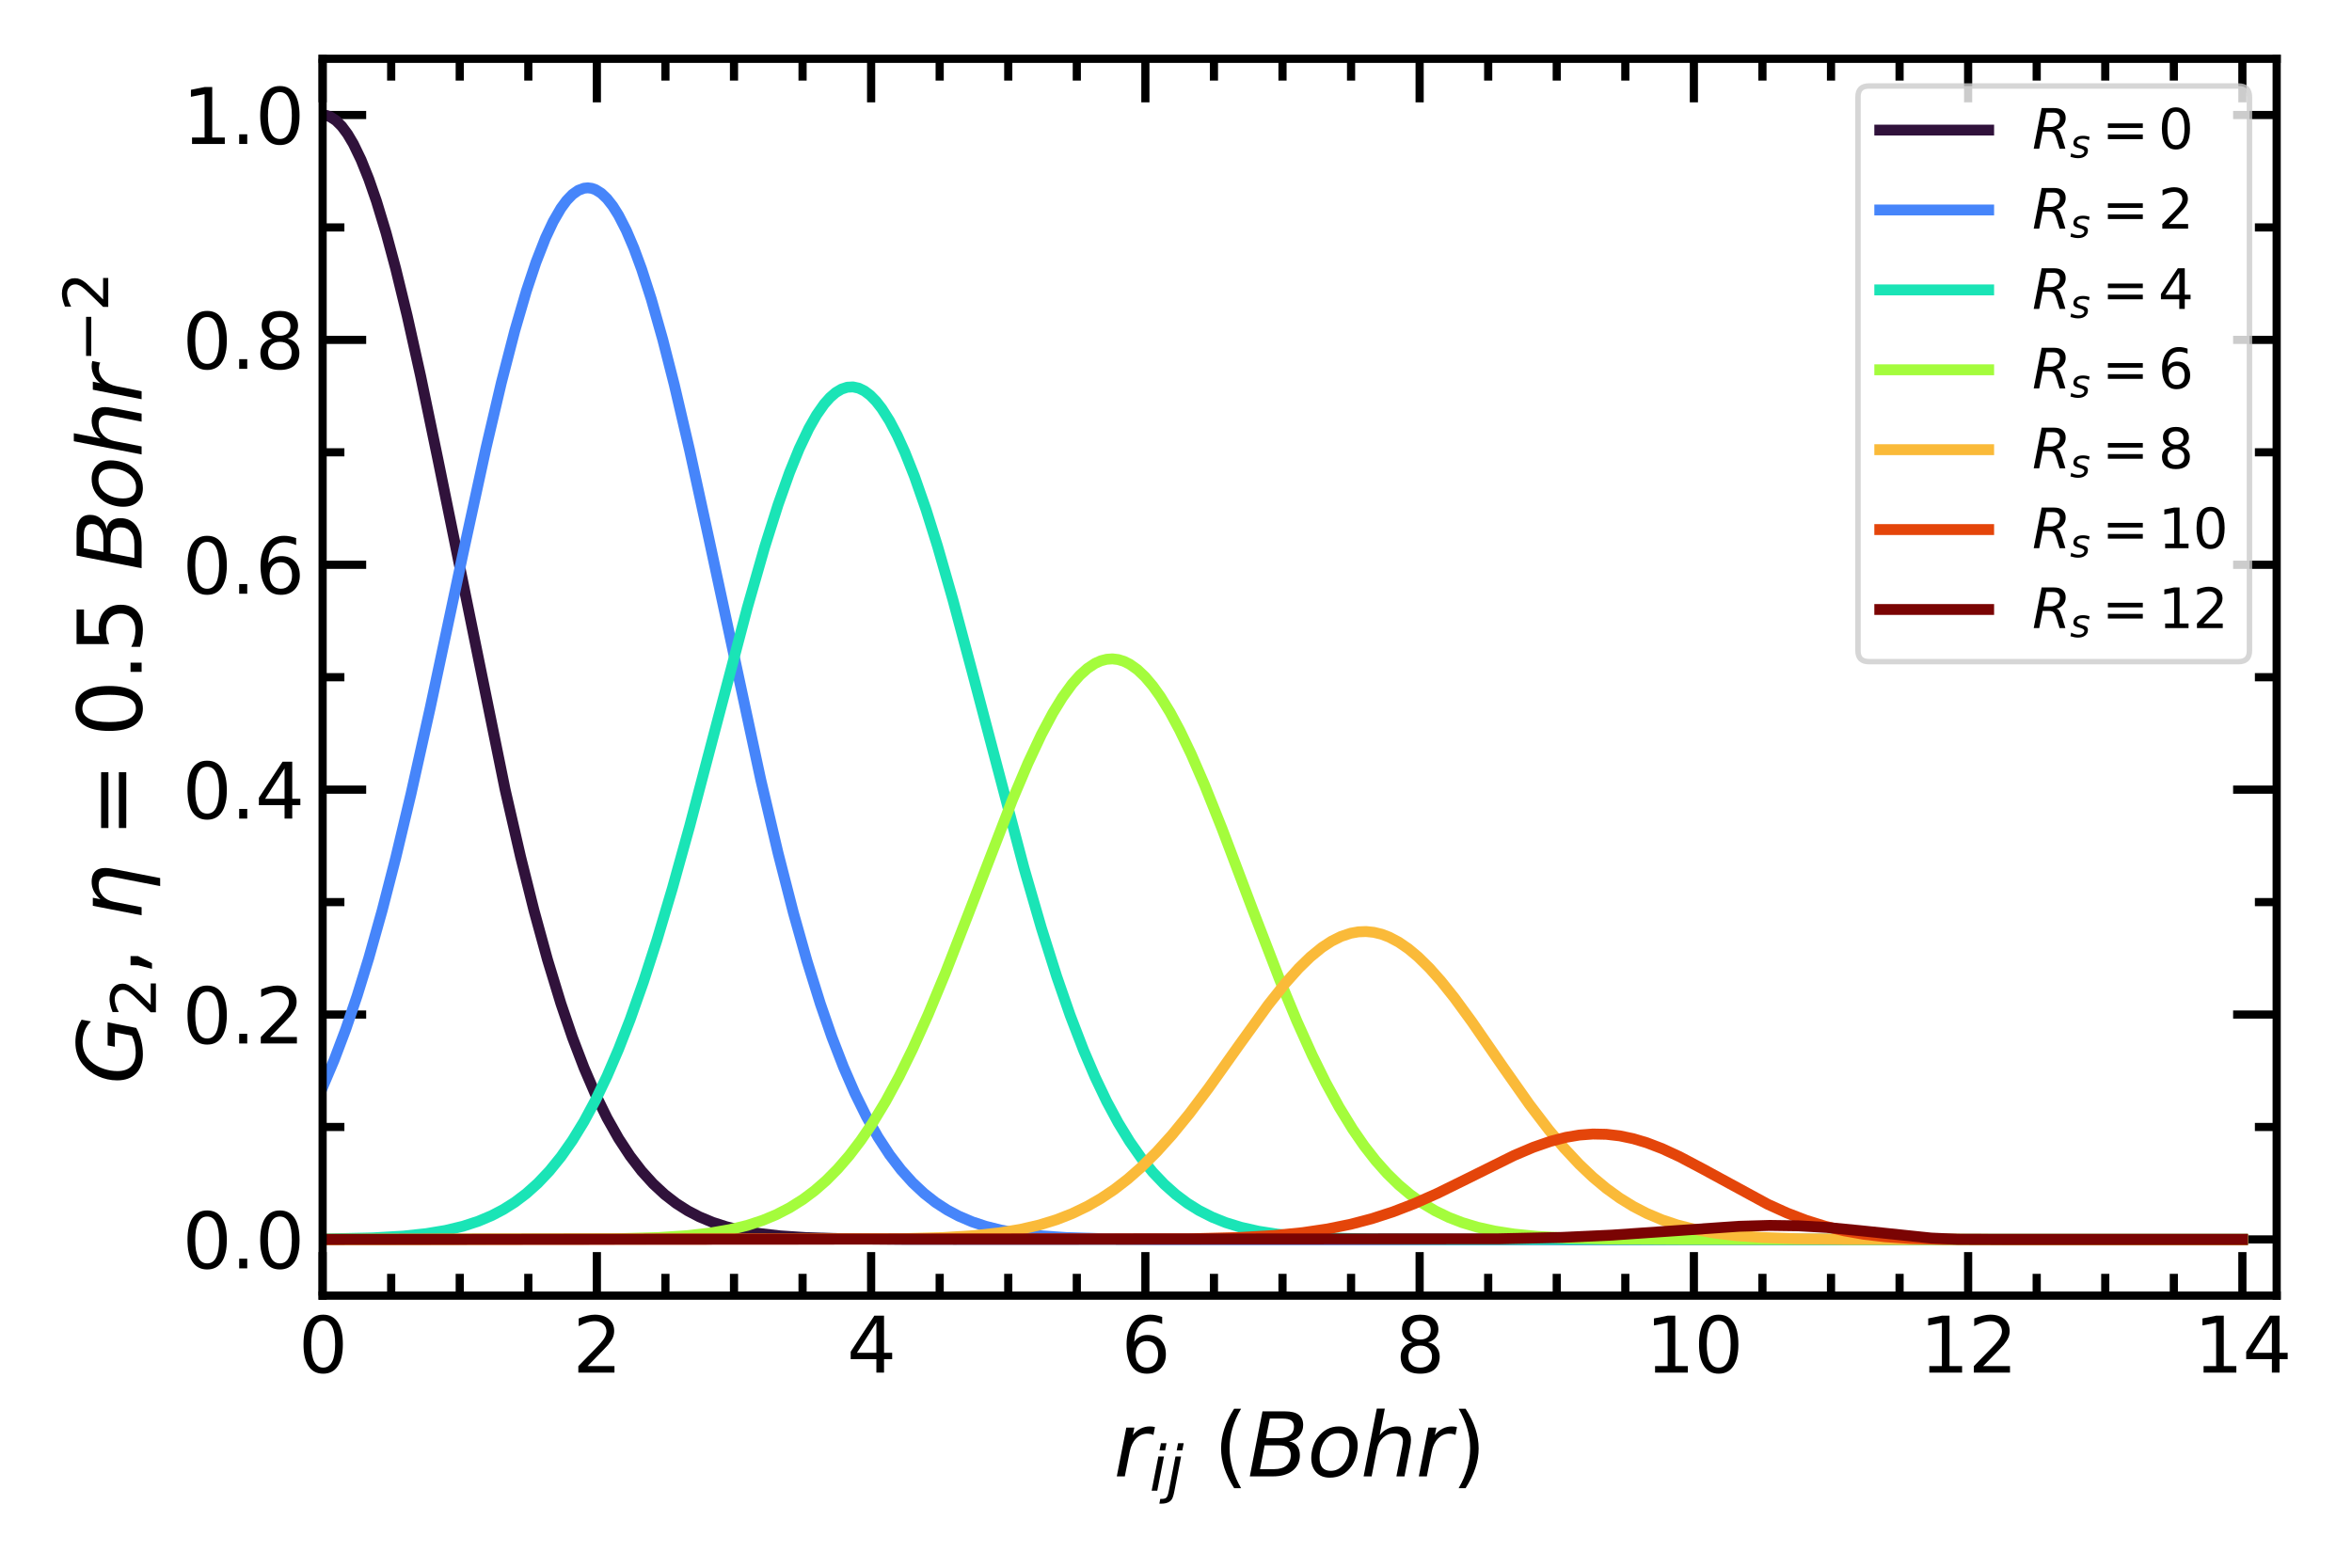 <?xml version="1.0" encoding="utf-8" standalone="no"?>
<!DOCTYPE svg PUBLIC "-//W3C//DTD SVG 1.1//EN"
  "http://www.w3.org/Graphics/SVG/1.1/DTD/svg11.dtd">
<svg xmlns:xlink="http://www.w3.org/1999/xlink" width="432pt" height="288pt" viewBox="0 0 432 288" xmlns="http://www.w3.org/2000/svg" version="1.1">
 <defs>
  <style type="text/css">*{stroke-linejoin: round; stroke-linecap: butt}</style>
 </defs>
 <g id="figure_1">
  <g id="patch_1">
   <path d="M 0 288 
L 432 288 
L 432 0 
L 0 0 
z
" style="fill: #ffffff"/>
  </g>
  <g id="axes_1">
   <g id="patch_2">
    <path d="M 59.256 238.02 
L 418.164 238.02 
L 418.164 10.8 
L 59.256 10.8 
z
" style="fill: #ffffff"/>
   </g>
   <g id="matplotlib.axis_1">
    <g id="xtick_1">
     <g id="line2d_1">
      <defs>
       <path id="m7d754c3c52" d="M 0 0 
L 0 -8 
" style="stroke: #000000; stroke-width: 1.5"/>
      </defs>
      <g>
       <use xlink:href="#m7d754c3c52" x="59.256" y="238.02" style="stroke: #000000; stroke-width: 1.5"/>
      </g>
     </g>
     <g id="line2d_2">
      <defs>
       <path id="m93ac1f59bc" d="M 0 0 
L 0 8 
" style="stroke: #000000; stroke-width: 1.5"/>
      </defs>
      <g>
       <use xlink:href="#m93ac1f59bc" x="59.256" y="10.8" style="stroke: #000000; stroke-width: 1.5"/>
      </g>
     </g>
     <g id="text_1">
      <!-- 0 -->
      <g transform="translate(54.802 252.158) scale(0.14 -0.14)">
       <defs>
        <path id="DejaVuSans-30" d="M 2034 4250 
Q 1547 4250 1301 3770 
Q 1056 3291 1056 2328 
Q 1056 1369 1301 889 
Q 1547 409 2034 409 
Q 2525 409 2770 889 
Q 3016 1369 3016 2328 
Q 3016 3291 2770 3770 
Q 2525 4250 2034 4250 
z
M 2034 4750 
Q 2819 4750 3233 4129 
Q 3647 3509 3647 2328 
Q 3647 1150 3233 529 
Q 2819 -91 2034 -91 
Q 1250 -91 836 529 
Q 422 1150 422 2328 
Q 422 3509 836 4129 
Q 1250 4750 2034 4750 
z
" transform="scale(0.016)"/>
       </defs>
       <use xlink:href="#DejaVuSans-30"/>
      </g>
     </g>
    </g>
    <g id="xtick_2">
     <g id="line2d_3">
      <g>
       <use xlink:href="#m7d754c3c52" x="109.629" y="238.02" style="stroke: #000000; stroke-width: 1.5"/>
      </g>
     </g>
     <g id="line2d_4">
      <g>
       <use xlink:href="#m93ac1f59bc" x="109.629" y="10.8" style="stroke: #000000; stroke-width: 1.5"/>
      </g>
     </g>
     <g id="text_2">
      <!-- 2 -->
      <g transform="translate(105.175 252.158) scale(0.14 -0.14)">
       <defs>
        <path id="DejaVuSans-32" d="M 1228 531 
L 3431 531 
L 3431 0 
L 469 0 
L 469 531 
Q 828 903 1448 1529 
Q 2069 2156 2228 2338 
Q 2531 2678 2651 2914 
Q 2772 3150 2772 3378 
Q 2772 3750 2511 3984 
Q 2250 4219 1831 4219 
Q 1534 4219 1204 4116 
Q 875 4013 500 3803 
L 500 4441 
Q 881 4594 1212 4672 
Q 1544 4750 1819 4750 
Q 2544 4750 2975 4387 
Q 3406 4025 3406 3419 
Q 3406 3131 3298 2873 
Q 3191 2616 2906 2266 
Q 2828 2175 2409 1742 
Q 1991 1309 1228 531 
z
" transform="scale(0.016)"/>
       </defs>
       <use xlink:href="#DejaVuSans-32"/>
      </g>
     </g>
    </g>
    <g id="xtick_3">
     <g id="line2d_5">
      <g>
       <use xlink:href="#m7d754c3c52" x="160.002" y="238.02" style="stroke: #000000; stroke-width: 1.5"/>
      </g>
     </g>
     <g id="line2d_6">
      <g>
       <use xlink:href="#m93ac1f59bc" x="160.002" y="10.8" style="stroke: #000000; stroke-width: 1.5"/>
      </g>
     </g>
     <g id="text_3">
      <!-- 4 -->
      <g transform="translate(155.548 252.158) scale(0.14 -0.14)">
       <defs>
        <path id="DejaVuSans-34" d="M 2419 4116 
L 825 1625 
L 2419 1625 
L 2419 4116 
z
M 2253 4666 
L 3047 4666 
L 3047 1625 
L 3713 1625 
L 3713 1100 
L 3047 1100 
L 3047 0 
L 2419 0 
L 2419 1100 
L 313 1100 
L 313 1709 
L 2253 4666 
z
" transform="scale(0.016)"/>
       </defs>
       <use xlink:href="#DejaVuSans-34"/>
      </g>
     </g>
    </g>
    <g id="xtick_4">
     <g id="line2d_7">
      <g>
       <use xlink:href="#m7d754c3c52" x="210.375" y="238.02" style="stroke: #000000; stroke-width: 1.5"/>
      </g>
     </g>
     <g id="line2d_8">
      <g>
       <use xlink:href="#m93ac1f59bc" x="210.375" y="10.8" style="stroke: #000000; stroke-width: 1.5"/>
      </g>
     </g>
     <g id="text_4">
      <!-- 6 -->
      <g transform="translate(205.921 252.158) scale(0.14 -0.14)">
       <defs>
        <path id="DejaVuSans-36" d="M 2113 2584 
Q 1688 2584 1439 2293 
Q 1191 2003 1191 1497 
Q 1191 994 1439 701 
Q 1688 409 2113 409 
Q 2538 409 2786 701 
Q 3034 994 3034 1497 
Q 3034 2003 2786 2293 
Q 2538 2584 2113 2584 
z
M 3366 4563 
L 3366 3988 
Q 3128 4100 2886 4159 
Q 2644 4219 2406 4219 
Q 1781 4219 1451 3797 
Q 1122 3375 1075 2522 
Q 1259 2794 1537 2939 
Q 1816 3084 2150 3084 
Q 2853 3084 3261 2657 
Q 3669 2231 3669 1497 
Q 3669 778 3244 343 
Q 2819 -91 2113 -91 
Q 1303 -91 875 529 
Q 447 1150 447 2328 
Q 447 3434 972 4092 
Q 1497 4750 2381 4750 
Q 2619 4750 2861 4703 
Q 3103 4656 3366 4563 
z
" transform="scale(0.016)"/>
       </defs>
       <use xlink:href="#DejaVuSans-36"/>
      </g>
     </g>
    </g>
    <g id="xtick_5">
     <g id="line2d_9">
      <g>
       <use xlink:href="#m7d754c3c52" x="260.748" y="238.02" style="stroke: #000000; stroke-width: 1.5"/>
      </g>
     </g>
     <g id="line2d_10">
      <g>
       <use xlink:href="#m93ac1f59bc" x="260.748" y="10.8" style="stroke: #000000; stroke-width: 1.5"/>
      </g>
     </g>
     <g id="text_5">
      <!-- 8 -->
      <g transform="translate(256.294 252.158) scale(0.14 -0.14)">
       <defs>
        <path id="DejaVuSans-38" d="M 2034 2216 
Q 1584 2216 1326 1975 
Q 1069 1734 1069 1313 
Q 1069 891 1326 650 
Q 1584 409 2034 409 
Q 2484 409 2743 651 
Q 3003 894 3003 1313 
Q 3003 1734 2745 1975 
Q 2488 2216 2034 2216 
z
M 1403 2484 
Q 997 2584 770 2862 
Q 544 3141 544 3541 
Q 544 4100 942 4425 
Q 1341 4750 2034 4750 
Q 2731 4750 3128 4425 
Q 3525 4100 3525 3541 
Q 3525 3141 3298 2862 
Q 3072 2584 2669 2484 
Q 3125 2378 3379 2068 
Q 3634 1759 3634 1313 
Q 3634 634 3220 271 
Q 2806 -91 2034 -91 
Q 1263 -91 848 271 
Q 434 634 434 1313 
Q 434 1759 690 2068 
Q 947 2378 1403 2484 
z
M 1172 3481 
Q 1172 3119 1398 2916 
Q 1625 2713 2034 2713 
Q 2441 2713 2670 2916 
Q 2900 3119 2900 3481 
Q 2900 3844 2670 4047 
Q 2441 4250 2034 4250 
Q 1625 4250 1398 4047 
Q 1172 3844 1172 3481 
z
" transform="scale(0.016)"/>
       </defs>
       <use xlink:href="#DejaVuSans-38"/>
      </g>
     </g>
    </g>
    <g id="xtick_6">
     <g id="line2d_11">
      <g>
       <use xlink:href="#m7d754c3c52" x="311.121" y="238.02" style="stroke: #000000; stroke-width: 1.5"/>
      </g>
     </g>
     <g id="line2d_12">
      <g>
       <use xlink:href="#m93ac1f59bc" x="311.121" y="10.8" style="stroke: #000000; stroke-width: 1.5"/>
      </g>
     </g>
     <g id="text_6">
      <!-- 10 -->
      <g transform="translate(302.214 252.158) scale(0.14 -0.14)">
       <defs>
        <path id="DejaVuSans-31" d="M 794 531 
L 1825 531 
L 1825 4091 
L 703 3866 
L 703 4441 
L 1819 4666 
L 2450 4666 
L 2450 531 
L 3481 531 
L 3481 0 
L 794 0 
L 794 531 
z
" transform="scale(0.016)"/>
       </defs>
       <use xlink:href="#DejaVuSans-31"/>
       <use xlink:href="#DejaVuSans-30" x="63.623"/>
      </g>
     </g>
    </g>
    <g id="xtick_7">
     <g id="line2d_13">
      <g>
       <use xlink:href="#m7d754c3c52" x="361.494" y="238.02" style="stroke: #000000; stroke-width: 1.5"/>
      </g>
     </g>
     <g id="line2d_14">
      <g>
       <use xlink:href="#m93ac1f59bc" x="361.494" y="10.8" style="stroke: #000000; stroke-width: 1.5"/>
      </g>
     </g>
     <g id="text_7">
      <!-- 12 -->
      <g transform="translate(352.587 252.158) scale(0.14 -0.14)">
       <use xlink:href="#DejaVuSans-31"/>
       <use xlink:href="#DejaVuSans-32" x="63.623"/>
      </g>
     </g>
    </g>
    <g id="xtick_8">
     <g id="line2d_15">
      <g>
       <use xlink:href="#m7d754c3c52" x="411.867" y="238.02" style="stroke: #000000; stroke-width: 1.5"/>
      </g>
     </g>
     <g id="line2d_16">
      <g>
       <use xlink:href="#m93ac1f59bc" x="411.867" y="10.8" style="stroke: #000000; stroke-width: 1.5"/>
      </g>
     </g>
     <g id="text_8">
      <!-- 14 -->
      <g transform="translate(402.96 252.158) scale(0.14 -0.14)">
       <use xlink:href="#DejaVuSans-31"/>
       <use xlink:href="#DejaVuSans-34" x="63.623"/>
      </g>
     </g>
    </g>
    <g id="xtick_9">
     <g id="line2d_17">
      <defs>
       <path id="mbdc8451d19" d="M 0 0 
L 0 -4 
" style="stroke: #000000; stroke-width: 1.5"/>
      </defs>
      <g>
       <use xlink:href="#mbdc8451d19" x="71.849" y="238.02" style="stroke: #000000; stroke-width: 1.5"/>
      </g>
     </g>
     <g id="line2d_18">
      <defs>
       <path id="m3f882a750b" d="M 0 0 
L 0 4 
" style="stroke: #000000; stroke-width: 1.5"/>
      </defs>
      <g>
       <use xlink:href="#m3f882a750b" x="71.849" y="10.8" style="stroke: #000000; stroke-width: 1.5"/>
      </g>
     </g>
    </g>
    <g id="xtick_10">
     <g id="line2d_19">
      <g>
       <use xlink:href="#mbdc8451d19" x="84.443" y="238.02" style="stroke: #000000; stroke-width: 1.5"/>
      </g>
     </g>
     <g id="line2d_20">
      <g>
       <use xlink:href="#m3f882a750b" x="84.443" y="10.8" style="stroke: #000000; stroke-width: 1.5"/>
      </g>
     </g>
    </g>
    <g id="xtick_11">
     <g id="line2d_21">
      <g>
       <use xlink:href="#mbdc8451d19" x="97.036" y="238.02" style="stroke: #000000; stroke-width: 1.5"/>
      </g>
     </g>
     <g id="line2d_22">
      <g>
       <use xlink:href="#m3f882a750b" x="97.036" y="10.8" style="stroke: #000000; stroke-width: 1.5"/>
      </g>
     </g>
    </g>
    <g id="xtick_12">
     <g id="line2d_23">
      <g>
       <use xlink:href="#mbdc8451d19" x="122.222" y="238.02" style="stroke: #000000; stroke-width: 1.5"/>
      </g>
     </g>
     <g id="line2d_24">
      <g>
       <use xlink:href="#m3f882a750b" x="122.222" y="10.8" style="stroke: #000000; stroke-width: 1.5"/>
      </g>
     </g>
    </g>
    <g id="xtick_13">
     <g id="line2d_25">
      <g>
       <use xlink:href="#mbdc8451d19" x="134.816" y="238.02" style="stroke: #000000; stroke-width: 1.5"/>
      </g>
     </g>
     <g id="line2d_26">
      <g>
       <use xlink:href="#m3f882a750b" x="134.816" y="10.8" style="stroke: #000000; stroke-width: 1.5"/>
      </g>
     </g>
    </g>
    <g id="xtick_14">
     <g id="line2d_27">
      <g>
       <use xlink:href="#mbdc8451d19" x="147.409" y="238.02" style="stroke: #000000; stroke-width: 1.5"/>
      </g>
     </g>
     <g id="line2d_28">
      <g>
       <use xlink:href="#m3f882a750b" x="147.409" y="10.8" style="stroke: #000000; stroke-width: 1.5"/>
      </g>
     </g>
    </g>
    <g id="xtick_15">
     <g id="line2d_29">
      <g>
       <use xlink:href="#mbdc8451d19" x="172.595" y="238.02" style="stroke: #000000; stroke-width: 1.5"/>
      </g>
     </g>
     <g id="line2d_30">
      <g>
       <use xlink:href="#m3f882a750b" x="172.595" y="10.8" style="stroke: #000000; stroke-width: 1.5"/>
      </g>
     </g>
    </g>
    <g id="xtick_16">
     <g id="line2d_31">
      <g>
       <use xlink:href="#mbdc8451d19" x="185.189" y="238.02" style="stroke: #000000; stroke-width: 1.5"/>
      </g>
     </g>
     <g id="line2d_32">
      <g>
       <use xlink:href="#m3f882a750b" x="185.189" y="10.8" style="stroke: #000000; stroke-width: 1.5"/>
      </g>
     </g>
    </g>
    <g id="xtick_17">
     <g id="line2d_33">
      <g>
       <use xlink:href="#mbdc8451d19" x="197.782" y="238.02" style="stroke: #000000; stroke-width: 1.5"/>
      </g>
     </g>
     <g id="line2d_34">
      <g>
       <use xlink:href="#m3f882a750b" x="197.782" y="10.8" style="stroke: #000000; stroke-width: 1.5"/>
      </g>
     </g>
    </g>
    <g id="xtick_18">
     <g id="line2d_35">
      <g>
       <use xlink:href="#mbdc8451d19" x="222.968" y="238.02" style="stroke: #000000; stroke-width: 1.5"/>
      </g>
     </g>
     <g id="line2d_36">
      <g>
       <use xlink:href="#m3f882a750b" x="222.968" y="10.8" style="stroke: #000000; stroke-width: 1.5"/>
      </g>
     </g>
    </g>
    <g id="xtick_19">
     <g id="line2d_37">
      <g>
       <use xlink:href="#mbdc8451d19" x="235.562" y="238.02" style="stroke: #000000; stroke-width: 1.5"/>
      </g>
     </g>
     <g id="line2d_38">
      <g>
       <use xlink:href="#m3f882a750b" x="235.562" y="10.8" style="stroke: #000000; stroke-width: 1.5"/>
      </g>
     </g>
    </g>
    <g id="xtick_20">
     <g id="line2d_39">
      <g>
       <use xlink:href="#mbdc8451d19" x="248.155" y="238.02" style="stroke: #000000; stroke-width: 1.5"/>
      </g>
     </g>
     <g id="line2d_40">
      <g>
       <use xlink:href="#m3f882a750b" x="248.155" y="10.8" style="stroke: #000000; stroke-width: 1.5"/>
      </g>
     </g>
    </g>
    <g id="xtick_21">
     <g id="line2d_41">
      <g>
       <use xlink:href="#mbdc8451d19" x="273.341" y="238.02" style="stroke: #000000; stroke-width: 1.5"/>
      </g>
     </g>
     <g id="line2d_42">
      <g>
       <use xlink:href="#m3f882a750b" x="273.341" y="10.8" style="stroke: #000000; stroke-width: 1.5"/>
      </g>
     </g>
    </g>
    <g id="xtick_22">
     <g id="line2d_43">
      <g>
       <use xlink:href="#mbdc8451d19" x="285.935" y="238.02" style="stroke: #000000; stroke-width: 1.5"/>
      </g>
     </g>
     <g id="line2d_44">
      <g>
       <use xlink:href="#m3f882a750b" x="285.935" y="10.8" style="stroke: #000000; stroke-width: 1.5"/>
      </g>
     </g>
    </g>
    <g id="xtick_23">
     <g id="line2d_45">
      <g>
       <use xlink:href="#mbdc8451d19" x="298.528" y="238.02" style="stroke: #000000; stroke-width: 1.5"/>
      </g>
     </g>
     <g id="line2d_46">
      <g>
       <use xlink:href="#m3f882a750b" x="298.528" y="10.8" style="stroke: #000000; stroke-width: 1.5"/>
      </g>
     </g>
    </g>
    <g id="xtick_24">
     <g id="line2d_47">
      <g>
       <use xlink:href="#mbdc8451d19" x="323.714" y="238.02" style="stroke: #000000; stroke-width: 1.5"/>
      </g>
     </g>
     <g id="line2d_48">
      <g>
       <use xlink:href="#m3f882a750b" x="323.714" y="10.8" style="stroke: #000000; stroke-width: 1.5"/>
      </g>
     </g>
    </g>
    <g id="xtick_25">
     <g id="line2d_49">
      <g>
       <use xlink:href="#mbdc8451d19" x="336.308" y="238.02" style="stroke: #000000; stroke-width: 1.5"/>
      </g>
     </g>
     <g id="line2d_50">
      <g>
       <use xlink:href="#m3f882a750b" x="336.308" y="10.8" style="stroke: #000000; stroke-width: 1.5"/>
      </g>
     </g>
    </g>
    <g id="xtick_26">
     <g id="line2d_51">
      <g>
       <use xlink:href="#mbdc8451d19" x="348.901" y="238.02" style="stroke: #000000; stroke-width: 1.5"/>
      </g>
     </g>
     <g id="line2d_52">
      <g>
       <use xlink:href="#m3f882a750b" x="348.901" y="10.8" style="stroke: #000000; stroke-width: 1.5"/>
      </g>
     </g>
    </g>
    <g id="xtick_27">
     <g id="line2d_53">
      <g>
       <use xlink:href="#mbdc8451d19" x="374.087" y="238.02" style="stroke: #000000; stroke-width: 1.5"/>
      </g>
     </g>
     <g id="line2d_54">
      <g>
       <use xlink:href="#m3f882a750b" x="374.087" y="10.8" style="stroke: #000000; stroke-width: 1.5"/>
      </g>
     </g>
    </g>
    <g id="xtick_28">
     <g id="line2d_55">
      <g>
       <use xlink:href="#mbdc8451d19" x="386.681" y="238.02" style="stroke: #000000; stroke-width: 1.5"/>
      </g>
     </g>
     <g id="line2d_56">
      <g>
       <use xlink:href="#m3f882a750b" x="386.681" y="10.8" style="stroke: #000000; stroke-width: 1.5"/>
      </g>
     </g>
    </g>
    <g id="xtick_29">
     <g id="line2d_57">
      <g>
       <use xlink:href="#mbdc8451d19" x="399.274" y="238.02" style="stroke: #000000; stroke-width: 1.5"/>
      </g>
     </g>
     <g id="line2d_58">
      <g>
       <use xlink:href="#m3f882a750b" x="399.274" y="10.8" style="stroke: #000000; stroke-width: 1.5"/>
      </g>
     </g>
    </g>
    <g id="text_9">
     <!-- $r_{ij}$ $(Bohr)$ -->
     <g transform="translate(204.55 271.229) scale(0.16 -0.16)">
      <defs>
       <path id="DejaVuSans-Oblique-72" d="M 2853 2969 
Q 2766 3016 2653 3041 
Q 2541 3066 2413 3066 
Q 1953 3066 1609 2717 
Q 1266 2369 1153 1784 
L 800 0 
L 225 0 
L 909 3500 
L 1484 3500 
L 1375 2956 
Q 1603 3259 1920 3421 
Q 2238 3584 2597 3584 
Q 2691 3584 2781 3573 
Q 2872 3563 2963 3538 
L 2853 2969 
z
" transform="scale(0.016)"/>
       <path id="DejaVuSans-Oblique-69" d="M 1172 4863 
L 1747 4863 
L 1606 4134 
L 1031 4134 
L 1172 4863 
z
M 909 3500 
L 1484 3500 
L 800 0 
L 225 0 
L 909 3500 
z
" transform="scale(0.016)"/>
       <path id="DejaVuSans-Oblique-6a" d="M 928 3500 
L 1503 3500 
L 813 -63 
L 809 -78 
Q 694 -675 544 -897 
Q 403 -1106 132 -1218 
Q -138 -1331 -506 -1331 
L -722 -1331 
L -628 -844 
L -481 -844 
Q -144 -844 -1 -703 
Q 141 -563 238 -63 
L 928 3500 
z
M 1197 4863 
L 1772 4863 
L 1631 4134 
L 1056 4134 
L 1197 4863 
z
" transform="scale(0.016)"/>
       <path id="DejaVuSans-20" transform="scale(0.016)"/>
       <path id="DejaVuSans-28" d="M 1984 4856 
Q 1566 4138 1362 3434 
Q 1159 2731 1159 2009 
Q 1159 1288 1364 580 
Q 1569 -128 1984 -844 
L 1484 -844 
Q 1016 -109 783 600 
Q 550 1309 550 2009 
Q 550 2706 781 3412 
Q 1013 4119 1484 4856 
L 1984 4856 
z
" transform="scale(0.016)"/>
       <path id="DejaVuSans-Oblique-42" d="M 1081 4666 
L 2694 4666 
Q 3350 4666 3675 4422 
Q 4000 4178 4000 3688 
Q 4000 3238 3720 2911 
Q 3441 2584 2988 2516 
Q 3375 2428 3569 2181 
Q 3763 1934 3763 1522 
Q 3763 819 3242 409 
Q 2722 0 1819 0 
L 172 0 
L 1081 4666 
z
M 1234 2228 
L 903 519 
L 1919 519 
Q 2491 519 2800 781 
Q 3109 1044 3109 1522 
Q 3109 1891 2904 2059 
Q 2700 2228 2247 2228 
L 1234 2228 
z
M 1606 4147 
L 1331 2741 
L 2272 2741 
Q 2775 2741 3058 2959 
Q 3341 3178 3341 3566 
Q 3341 3869 3150 4008 
Q 2959 4147 2541 4147 
L 1606 4147 
z
" transform="scale(0.016)"/>
       <path id="DejaVuSans-Oblique-6f" d="M 1625 -91 
Q 1009 -91 651 289 
Q 294 669 294 1325 
Q 294 1706 417 2101 
Q 541 2497 738 2766 
Q 1047 3184 1428 3384 
Q 1809 3584 2291 3584 
Q 2888 3584 3255 3212 
Q 3622 2841 3622 2241 
Q 3622 1825 3500 1412 
Q 3378 1000 3181 728 
Q 2875 309 2494 109 
Q 2113 -91 1625 -91 
z
M 891 1344 
Q 891 869 1089 633 
Q 1288 397 1691 397 
Q 2269 397 2648 901 
Q 3028 1406 3028 2181 
Q 3028 2634 2825 2865 
Q 2622 3097 2228 3097 
Q 1903 3097 1650 2945 
Q 1397 2794 1197 2484 
Q 1050 2253 970 1956 
Q 891 1659 891 1344 
z
" transform="scale(0.016)"/>
       <path id="DejaVuSans-Oblique-68" d="M 3566 2113 
L 3156 0 
L 2578 0 
L 2988 2091 
Q 3016 2238 3031 2350 
Q 3047 2463 3047 2528 
Q 3047 2791 2881 2937 
Q 2716 3084 2419 3084 
Q 1956 3084 1617 2771 
Q 1278 2459 1178 1941 
L 800 0 
L 225 0 
L 1172 4863 
L 1747 4863 
L 1375 2950 
Q 1594 3244 1934 3414 
Q 2275 3584 2650 3584 
Q 3113 3584 3367 3334 
Q 3622 3084 3622 2631 
Q 3622 2519 3608 2391 
Q 3594 2263 3566 2113 
z
" transform="scale(0.016)"/>
       <path id="DejaVuSans-29" d="M 513 4856 
L 1013 4856 
Q 1481 4119 1714 3412 
Q 1947 2706 1947 2009 
Q 1947 1309 1714 600 
Q 1481 -109 1013 -844 
L 513 -844 
Q 928 -128 1133 580 
Q 1338 1288 1338 2009 
Q 1338 2731 1133 3434 
Q 928 4138 513 4856 
z
" transform="scale(0.016)"/>
      </defs>
      <use xlink:href="#DejaVuSans-Oblique-72" transform="translate(0 0.016)"/>
      <use xlink:href="#DejaVuSans-Oblique-69" transform="translate(41.113 -16.391) scale(0.7)"/>
      <use xlink:href="#DejaVuSans-Oblique-6a" transform="translate(60.562 -16.391) scale(0.7)"/>
      <use xlink:href="#DejaVuSans-20" transform="translate(82.744 0.016)"/>
      <use xlink:href="#DejaVuSans-28" transform="translate(114.531 0.016)"/>
      <use xlink:href="#DejaVuSans-Oblique-42" transform="translate(153.545 0.016)"/>
      <use xlink:href="#DejaVuSans-Oblique-6f" transform="translate(222.148 0.016)"/>
      <use xlink:href="#DejaVuSans-Oblique-68" transform="translate(283.33 0.016)"/>
      <use xlink:href="#DejaVuSans-Oblique-72" transform="translate(346.709 0.016)"/>
      <use xlink:href="#DejaVuSans-29" transform="translate(387.822 0.016)"/>
     </g>
    </g>
   </g>
   <g id="matplotlib.axis_2">
    <g id="ytick_1">
     <g id="line2d_59">
      <defs>
       <path id="m1b08178ffd" d="M 0 0 
L 8 0 
" style="stroke: #000000; stroke-width: 1.5"/>
      </defs>
      <g>
       <use xlink:href="#m1b08178ffd" x="59.256" y="227.692" style="stroke: #000000; stroke-width: 1.5"/>
      </g>
     </g>
     <g id="line2d_60">
      <defs>
       <path id="m2620e51b7b" d="M 0 0 
L -8 0 
" style="stroke: #000000; stroke-width: 1.5"/>
      </defs>
      <g>
       <use xlink:href="#m2620e51b7b" x="418.164" y="227.692" style="stroke: #000000; stroke-width: 1.5"/>
      </g>
     </g>
     <g id="text_10">
      <!-- 0.0 -->
      <g transform="translate(33.492 233.011) scale(0.14 -0.14)">
       <defs>
        <path id="DejaVuSans-2e" d="M 684 794 
L 1344 794 
L 1344 0 
L 684 0 
L 684 794 
z
" transform="scale(0.016)"/>
       </defs>
       <use xlink:href="#DejaVuSans-30"/>
       <use xlink:href="#DejaVuSans-2e" x="63.623"/>
       <use xlink:href="#DejaVuSans-30" x="95.41"/>
      </g>
     </g>
    </g>
    <g id="ytick_2">
     <g id="line2d_61">
      <g>
       <use xlink:href="#m1b08178ffd" x="59.256" y="186.379" style="stroke: #000000; stroke-width: 1.5"/>
      </g>
     </g>
     <g id="line2d_62">
      <g>
       <use xlink:href="#m2620e51b7b" x="418.164" y="186.379" style="stroke: #000000; stroke-width: 1.5"/>
      </g>
     </g>
     <g id="text_11">
      <!-- 0.2 -->
      <g transform="translate(33.492 191.698) scale(0.14 -0.14)">
       <use xlink:href="#DejaVuSans-30"/>
       <use xlink:href="#DejaVuSans-2e" x="63.623"/>
       <use xlink:href="#DejaVuSans-32" x="95.41"/>
      </g>
     </g>
    </g>
    <g id="ytick_3">
     <g id="line2d_63">
      <g>
       <use xlink:href="#m1b08178ffd" x="59.256" y="145.066" style="stroke: #000000; stroke-width: 1.5"/>
      </g>
     </g>
     <g id="line2d_64">
      <g>
       <use xlink:href="#m2620e51b7b" x="418.164" y="145.066" style="stroke: #000000; stroke-width: 1.5"/>
      </g>
     </g>
     <g id="text_12">
      <!-- 0.4 -->
      <g transform="translate(33.492 150.385) scale(0.14 -0.14)">
       <use xlink:href="#DejaVuSans-30"/>
       <use xlink:href="#DejaVuSans-2e" x="63.623"/>
       <use xlink:href="#DejaVuSans-34" x="95.41"/>
      </g>
     </g>
    </g>
    <g id="ytick_4">
     <g id="line2d_65">
      <g>
       <use xlink:href="#m1b08178ffd" x="59.256" y="103.754" style="stroke: #000000; stroke-width: 1.5"/>
      </g>
     </g>
     <g id="line2d_66">
      <g>
       <use xlink:href="#m2620e51b7b" x="418.164" y="103.754" style="stroke: #000000; stroke-width: 1.5"/>
      </g>
     </g>
     <g id="text_13">
      <!-- 0.6 -->
      <g transform="translate(33.492 109.073) scale(0.14 -0.14)">
       <use xlink:href="#DejaVuSans-30"/>
       <use xlink:href="#DejaVuSans-2e" x="63.623"/>
       <use xlink:href="#DejaVuSans-36" x="95.41"/>
      </g>
     </g>
    </g>
    <g id="ytick_5">
     <g id="line2d_67">
      <g>
       <use xlink:href="#m1b08178ffd" x="59.256" y="62.441" style="stroke: #000000; stroke-width: 1.5"/>
      </g>
     </g>
     <g id="line2d_68">
      <g>
       <use xlink:href="#m2620e51b7b" x="418.164" y="62.441" style="stroke: #000000; stroke-width: 1.5"/>
      </g>
     </g>
     <g id="text_14">
      <!-- 0.8 -->
      <g transform="translate(33.492 67.76) scale(0.14 -0.14)">
       <use xlink:href="#DejaVuSans-30"/>
       <use xlink:href="#DejaVuSans-2e" x="63.623"/>
       <use xlink:href="#DejaVuSans-38" x="95.41"/>
      </g>
     </g>
    </g>
    <g id="ytick_6">
     <g id="line2d_69">
      <g>
       <use xlink:href="#m1b08178ffd" x="59.256" y="21.128" style="stroke: #000000; stroke-width: 1.5"/>
      </g>
     </g>
     <g id="line2d_70">
      <g>
       <use xlink:href="#m2620e51b7b" x="418.164" y="21.128" style="stroke: #000000; stroke-width: 1.5"/>
      </g>
     </g>
     <g id="text_15">
      <!-- 1.0 -->
      <g transform="translate(33.492 26.447) scale(0.14 -0.14)">
       <use xlink:href="#DejaVuSans-31"/>
       <use xlink:href="#DejaVuSans-2e" x="63.623"/>
       <use xlink:href="#DejaVuSans-30" x="95.41"/>
      </g>
     </g>
    </g>
    <g id="ytick_7">
     <g id="line2d_71">
      <defs>
       <path id="mea7d2e7f6c" d="M 0 0 
L 4 0 
" style="stroke: #000000; stroke-width: 1.5"/>
      </defs>
      <g>
       <use xlink:href="#mea7d2e7f6c" x="59.256" y="207.035" style="stroke: #000000; stroke-width: 1.5"/>
      </g>
     </g>
     <g id="line2d_72">
      <defs>
       <path id="mea0dc5eebb" d="M 0 0 
L -4 0 
" style="stroke: #000000; stroke-width: 1.5"/>
      </defs>
      <g>
       <use xlink:href="#mea0dc5eebb" x="418.164" y="207.035" style="stroke: #000000; stroke-width: 1.5"/>
      </g>
     </g>
    </g>
    <g id="ytick_8">
     <g id="line2d_73">
      <g>
       <use xlink:href="#mea7d2e7f6c" x="59.256" y="165.723" style="stroke: #000000; stroke-width: 1.5"/>
      </g>
     </g>
     <g id="line2d_74">
      <g>
       <use xlink:href="#mea0dc5eebb" x="418.164" y="165.723" style="stroke: #000000; stroke-width: 1.5"/>
      </g>
     </g>
    </g>
    <g id="ytick_9">
     <g id="line2d_75">
      <g>
       <use xlink:href="#mea7d2e7f6c" x="59.256" y="124.41" style="stroke: #000000; stroke-width: 1.5"/>
      </g>
     </g>
     <g id="line2d_76">
      <g>
       <use xlink:href="#mea0dc5eebb" x="418.164" y="124.41" style="stroke: #000000; stroke-width: 1.5"/>
      </g>
     </g>
    </g>
    <g id="ytick_10">
     <g id="line2d_77">
      <g>
       <use xlink:href="#mea7d2e7f6c" x="59.256" y="83.097" style="stroke: #000000; stroke-width: 1.5"/>
      </g>
     </g>
     <g id="line2d_78">
      <g>
       <use xlink:href="#mea0dc5eebb" x="418.164" y="83.097" style="stroke: #000000; stroke-width: 1.5"/>
      </g>
     </g>
    </g>
    <g id="ytick_11">
     <g id="line2d_79">
      <g>
       <use xlink:href="#mea7d2e7f6c" x="59.256" y="41.785" style="stroke: #000000; stroke-width: 1.5"/>
      </g>
     </g>
     <g id="line2d_80">
      <g>
       <use xlink:href="#mea0dc5eebb" x="418.164" y="41.785" style="stroke: #000000; stroke-width: 1.5"/>
      </g>
     </g>
    </g>
    <g id="text_16">
     <!-- $G_2$, $\eta$ = 0.5 $Bohr^{-2}$ -->
     <g transform="translate(26.132 199.21) rotate(-90) scale(0.16 -0.16)">
      <defs>
       <path id="DejaVuSans-Oblique-47" d="M 3494 697 
L 3738 1919 
L 2700 1919 
L 2797 2438 
L 4453 2438 
L 4050 384 
Q 3634 156 3143 32 
Q 2653 -91 2156 -91 
Q 1278 -91 783 396 
Q 288 884 288 1753 
Q 288 2475 589 3126 
Q 891 3778 1422 4213 
Q 1756 4484 2153 4617 
Q 2550 4750 3034 4750 
Q 3472 4750 3873 4639 
Q 4275 4528 4641 4306 
L 4513 3634 
Q 4231 3928 3853 4083 
Q 3475 4238 3047 4238 
Q 2550 4238 2172 4048 
Q 1794 3859 1497 3463 
Q 1244 3125 1098 2667 
Q 953 2209 953 1734 
Q 953 1081 1287 751 
Q 1622 422 2284 422 
Q 2616 422 2925 492 
Q 3234 563 3494 697 
z
" transform="scale(0.016)"/>
       <path id="DejaVuSans-2c" d="M 750 794 
L 1409 794 
L 1409 256 
L 897 -744 
L 494 -744 
L 750 256 
L 750 794 
z
" transform="scale(0.016)"/>
       <path id="DejaVuSans-Oblique-3b7" d="M 3703 2113 
L 3034 -1331 
L 2459 -1331 
L 3125 2094 
Q 3222 2591 3075 2838 
Q 2931 3084 2544 3084 
Q 2078 3084 1750 2788 
Q 1425 2491 1325 1978 
L 941 0 
L 363 0 
L 1044 3500 
L 1622 3500 
L 1516 2956 
Q 1781 3272 2094 3428 
Q 2403 3584 2769 3584 
Q 3372 3584 3609 3213 
Q 3844 2838 3703 2113 
z
" transform="scale(0.016)"/>
       <path id="DejaVuSans-3d" d="M 678 2906 
L 4684 2906 
L 4684 2381 
L 678 2381 
L 678 2906 
z
M 678 1631 
L 4684 1631 
L 4684 1100 
L 678 1100 
L 678 1631 
z
" transform="scale(0.016)"/>
       <path id="DejaVuSans-35" d="M 691 4666 
L 3169 4666 
L 3169 4134 
L 1269 4134 
L 1269 2991 
Q 1406 3038 1543 3061 
Q 1681 3084 1819 3084 
Q 2600 3084 3056 2656 
Q 3513 2228 3513 1497 
Q 3513 744 3044 326 
Q 2575 -91 1722 -91 
Q 1428 -91 1123 -41 
Q 819 9 494 109 
L 494 744 
Q 775 591 1075 516 
Q 1375 441 1709 441 
Q 2250 441 2565 725 
Q 2881 1009 2881 1497 
Q 2881 1984 2565 2268 
Q 2250 2553 1709 2553 
Q 1456 2553 1204 2497 
Q 953 2441 691 2322 
L 691 4666 
z
" transform="scale(0.016)"/>
       <path id="DejaVuSans-2212" d="M 678 2272 
L 4684 2272 
L 4684 1741 
L 678 1741 
L 678 2272 
z
" transform="scale(0.016)"/>
      </defs>
      <use xlink:href="#DejaVuSans-Oblique-47" transform="translate(0 0.766)"/>
      <use xlink:href="#DejaVuSans-32" transform="translate(77.49 -15.641) scale(0.7)"/>
      <use xlink:href="#DejaVuSans-2c" transform="translate(124.761 0.766)"/>
      <use xlink:href="#DejaVuSans-20" transform="translate(156.548 0.766)"/>
      <use xlink:href="#DejaVuSans-Oblique-3b7" transform="translate(188.335 0.766)"/>
      <use xlink:href="#DejaVuSans-20" transform="translate(251.714 0.766)"/>
      <use xlink:href="#DejaVuSans-3d" transform="translate(283.501 0.766)"/>
      <use xlink:href="#DejaVuSans-20" transform="translate(367.29 0.766)"/>
      <use xlink:href="#DejaVuSans-30" transform="translate(399.077 0.766)"/>
      <use xlink:href="#DejaVuSans-2e" transform="translate(462.7 0.766)"/>
      <use xlink:href="#DejaVuSans-35" transform="translate(494.487 0.766)"/>
      <use xlink:href="#DejaVuSans-20" transform="translate(558.11 0.766)"/>
      <use xlink:href="#DejaVuSans-Oblique-42" transform="translate(589.897 0.766)"/>
      <use xlink:href="#DejaVuSans-Oblique-6f" transform="translate(658.501 0.766)"/>
      <use xlink:href="#DejaVuSans-Oblique-68" transform="translate(719.683 0.766)"/>
      <use xlink:href="#DejaVuSans-Oblique-72" transform="translate(783.062 0.766)"/>
      <use xlink:href="#DejaVuSans-2212" transform="translate(828.825 39.047) scale(0.7)"/>
      <use xlink:href="#DejaVuSans-32" transform="translate(887.477 39.047) scale(0.7)"/>
     </g>
    </g>
   </g>
   <g id="line2d_81">
    <path d="M 59.256 21.128 
L 59.962 21.212 
L 60.668 21.464 
L 61.727 22.154 
L 62.786 23.215 
L 63.845 24.643 
L 64.903 26.43 
L 66.315 29.352 
L 67.727 32.865 
L 69.139 36.938 
L 70.904 42.757 
L 72.669 49.306 
L 74.786 58.001 
L 77.257 69.084 
L 80.434 84.389 
L 92.788 145.104 
L 95.611 157.381 
L 98.082 167.265 
L 100.553 176.274 
L 103.024 184.375 
L 105.141 190.59 
L 107.259 196.145 
L 109.377 201.064 
L 111.495 205.381 
L 113.612 209.134 
L 115.73 212.369 
L 117.848 215.132 
L 119.966 217.472 
L 122.084 219.437 
L 124.201 221.073 
L 126.319 222.424 
L 128.437 223.529 
L 130.908 224.559 
L 133.378 225.357 
L 136.202 226.044 
L 139.379 226.595 
L 143.261 227.04 
L 148.203 227.368 
L 154.909 227.574 
L 166.557 227.675 
L 210.325 227.692 
L 411.867 227.692 
L 411.867 227.692 
" clip-path="url(#p0000b3cfd9)" style="fill: none; stroke: #30123b; stroke-width: 2; stroke-linecap: square"/>
   </g>
   <g id="line2d_82">
    <path d="M 59.256 199.736 
L 61.374 194.738 
L 63.492 189.128 
L 65.609 182.892 
L 67.727 176.027 
L 70.198 167.238 
L 72.669 157.655 
L 75.492 145.834 
L 79.022 130.015 
L 85.022 101.805 
L 89.258 82.347 
L 92.082 70.311 
L 94.552 60.756 
L 96.67 53.493 
L 98.435 48.207 
L 100.2 43.698 
L 101.612 40.695 
L 103.024 38.261 
L 104.082 36.823 
L 105.141 35.726 
L 106.2 34.976 
L 107.259 34.577 
L 107.965 34.508 
L 108.671 34.595 
L 109.377 34.84 
L 110.436 35.5 
L 111.495 36.509 
L 112.554 37.86 
L 113.612 39.547 
L 115.024 42.303 
L 116.436 45.613 
L 117.848 49.446 
L 119.613 54.918 
L 121.731 62.378 
L 123.848 70.673 
L 126.672 82.754 
L 130.202 98.943 
L 139.732 143.249 
L 142.908 156.714 
L 145.732 167.709 
L 148.203 176.476 
L 150.674 184.399 
L 152.791 190.505 
L 154.909 195.985 
L 157.027 200.856 
L 159.145 205.146 
L 161.263 208.89 
L 163.38 212.128 
L 165.498 214.903 
L 167.616 217.26 
L 169.734 219.246 
L 171.852 220.905 
L 173.969 222.278 
L 176.087 223.405 
L 178.558 224.458 
L 181.029 225.276 
L 183.852 225.983 
L 187.029 226.552 
L 190.912 227.013 
L 195.853 227.353 
L 202.559 227.568 
L 213.854 227.673 
L 253.739 227.692 
L 411.867 227.692 
L 411.867 227.692 
" clip-path="url(#p0000b3cfd9)" style="fill: none; stroke: #4685fa; stroke-width: 2; stroke-linecap: square"/>
   </g>
   <g id="line2d_83">
    <path d="M 59.256 227.623 
L 68.433 227.414 
L 74.08 227.082 
L 78.316 226.628 
L 81.846 226.04 
L 85.022 225.277 
L 87.846 224.356 
L 90.317 223.312 
L 92.435 222.205 
L 94.552 220.868 
L 96.67 219.267 
L 98.788 217.366 
L 100.906 215.129 
L 103.024 212.519 
L 105.141 209.5 
L 107.259 206.04 
L 109.377 202.109 
L 111.495 197.686 
L 113.612 192.756 
L 115.73 187.312 
L 118.201 180.32 
L 120.672 172.671 
L 123.495 163.199 
L 126.672 151.774 
L 131.261 134.369 
L 137.261 111.653 
L 140.438 100.543 
L 142.908 92.727 
L 145.026 86.774 
L 146.791 82.433 
L 148.556 78.723 
L 149.968 76.246 
L 151.38 74.232 
L 152.439 73.037 
L 153.497 72.12 
L 154.556 71.486 
L 155.615 71.138 
L 156.674 71.08 
L 157.733 71.31 
L 158.792 71.828 
L 159.851 72.631 
L 160.91 73.715 
L 161.969 75.074 
L 163.38 77.3 
L 164.792 79.981 
L 166.204 83.09 
L 167.969 87.535 
L 170.087 93.603 
L 172.204 100.355 
L 175.028 110.197 
L 178.558 123.391 
L 188.088 159.494 
L 191.265 170.454 
L 194.088 179.394 
L 196.559 186.515 
L 199.03 192.943 
L 201.148 197.891 
L 203.265 202.326 
L 205.383 206.262 
L 207.501 209.723 
L 209.619 212.739 
L 211.736 215.342 
L 213.854 217.569 
L 215.972 219.457 
L 218.09 221.043 
L 220.208 222.364 
L 222.678 223.617 
L 225.149 224.608 
L 227.973 225.477 
L 231.149 226.19 
L 234.679 226.736 
L 238.915 227.152 
L 244.209 227.439 
L 251.974 227.616 
L 267.152 227.686 
L 385.395 227.692 
L 411.867 227.692 
L 411.867 227.692 
" clip-path="url(#p0000b3cfd9)" style="fill: none; stroke: #1ae4b6; stroke-width: 2; stroke-linecap: square"/>
   </g>
   <g id="line2d_84">
    <path d="M 59.256 227.692 
L 112.907 227.585 
L 121.025 227.348 
L 126.319 226.996 
L 130.555 226.509 
L 134.084 225.892 
L 137.261 225.111 
L 140.085 224.186 
L 142.556 223.157 
L 145.026 221.885 
L 147.497 220.331 
L 149.615 218.742 
L 151.733 216.892 
L 153.85 214.754 
L 155.968 212.307 
L 158.086 209.531 
L 160.204 206.413 
L 162.674 202.331 
L 165.145 197.768 
L 167.616 192.738 
L 170.44 186.459 
L 173.616 178.813 
L 177.852 167.942 
L 185.97 146.896 
L 188.794 140.229 
L 191.265 134.961 
L 193.382 130.979 
L 195.147 128.102 
L 196.912 125.671 
L 198.324 124.073 
L 199.736 122.8 
L 201.148 121.865 
L 202.206 121.391 
L 203.265 121.116 
L 204.324 121.041 
L 205.383 121.166 
L 206.442 121.492 
L 207.501 122.015 
L 208.913 123.017 
L 210.325 124.356 
L 211.736 126.02 
L 213.148 127.993 
L 214.913 130.865 
L 216.678 134.147 
L 218.796 138.562 
L 221.266 144.255 
L 224.443 152.203 
L 230.091 167.136 
L 235.032 179.945 
L 238.209 187.609 
L 241.032 193.881 
L 243.503 198.886 
L 245.974 203.41 
L 248.445 207.44 
L 250.562 210.505 
L 252.68 213.22 
L 254.798 215.603 
L 256.916 217.673 
L 259.034 219.454 
L 261.151 220.973 
L 263.622 222.449 
L 266.093 223.645 
L 268.564 224.603 
L 271.387 225.454 
L 274.564 226.161 
L 278.094 226.711 
L 282.329 227.134 
L 287.624 227.429 
L 295.389 227.613 
L 309.86 227.686 
L 411.867 227.692 
L 411.867 227.692 
" clip-path="url(#p0000b3cfd9)" style="fill: none; stroke: #a4fc3c; stroke-width: 2; stroke-linecap: square"/>
   </g>
   <g id="line2d_85">
    <path d="M 59.256 227.692 
L 164.792 227.586 
L 173.263 227.351 
L 178.911 226.996 
L 183.499 226.498 
L 187.382 225.856 
L 190.912 225.037 
L 194.088 224.056 
L 196.912 222.951 
L 199.736 221.593 
L 202.206 220.171 
L 204.677 218.513 
L 207.148 216.602 
L 209.619 214.431 
L 212.442 211.629 
L 215.266 208.493 
L 218.443 204.604 
L 221.972 199.914 
L 227.62 191.959 
L 232.914 184.628 
L 236.091 180.625 
L 238.562 177.859 
L 240.68 175.797 
L 242.797 174.067 
L 244.562 172.909 
L 246.327 172.029 
L 248.092 171.441 
L 249.504 171.189 
L 250.915 171.134 
L 252.327 171.277 
L 253.739 171.617 
L 255.151 172.151 
L 256.916 173.084 
L 258.681 174.297 
L 260.445 175.773 
L 262.563 177.859 
L 264.681 180.245 
L 267.152 183.343 
L 270.328 187.689 
L 275.976 195.883 
L 280.917 202.905 
L 284.447 207.531 
L 287.271 210.895 
L 290.094 213.915 
L 292.565 216.258 
L 295.036 218.318 
L 297.507 220.103 
L 299.977 221.625 
L 302.448 222.905 
L 305.272 224.099 
L 308.096 225.043 
L 311.272 225.852 
L 314.802 226.5 
L 318.685 226.978 
L 323.626 227.342 
L 329.979 227.566 
L 340.215 227.674 
L 375.159 227.692 
L 411.867 227.692 
L 411.867 227.692 
" clip-path="url(#p0000b3cfd9)" style="fill: none; stroke: #faba39; stroke-width: 2; stroke-linecap: square"/>
   </g>
   <g id="line2d_86">
    <path d="M 59.256 227.692 
L 218.443 227.583 
L 227.62 227.343 
L 233.973 226.974 
L 239.268 226.449 
L 243.856 225.768 
L 248.092 224.905 
L 251.974 223.884 
L 255.857 222.625 
L 259.74 221.129 
L 263.975 219.251 
L 269.27 216.646 
L 278.094 212.269 
L 281.623 210.771 
L 284.8 209.668 
L 287.624 208.938 
L 290.094 208.522 
L 292.565 208.333 
L 295.036 208.382 
L 297.507 208.669 
L 299.977 209.19 
L 302.448 209.927 
L 305.272 211.008 
L 308.449 212.472 
L 312.684 214.707 
L 324.685 221.232 
L 328.215 222.832 
L 331.744 224.188 
L 335.274 225.285 
L 338.804 226.129 
L 342.333 226.744 
L 346.216 227.2 
L 350.804 227.508 
L 356.805 227.668 
L 368.805 227.692 
L 411.867 227.692 
L 411.867 227.692 
" clip-path="url(#p0000b3cfd9)" style="fill: none; stroke: #e4450a; stroke-width: 2; stroke-linecap: square"/>
   </g>
   <g id="line2d_87">
    <path d="M 59.256 227.692 
L 275.27 227.581 
L 286.918 227.324 
L 296.095 226.903 
L 305.978 226.218 
L 319.39 225.285 
L 325.038 225.121 
L 330.332 225.194 
L 335.627 225.502 
L 341.627 226.084 
L 354.687 227.443 
L 359.628 227.672 
L 366.335 227.692 
L 411.867 227.692 
L 411.867 227.692 
" clip-path="url(#p0000b3cfd9)" style="fill: none; stroke: #7a0403; stroke-width: 2; stroke-linecap: square"/>
   </g>
   <g id="patch_3">
    <path d="M 59.256 238.02 
L 59.256 10.8 
" style="fill: none; stroke: #000000; stroke-width: 1.5; stroke-linejoin: miter; stroke-linecap: square"/>
   </g>
   <g id="patch_4">
    <path d="M 418.164 238.02 
L 418.164 10.8 
" style="fill: none; stroke: #000000; stroke-width: 1.5; stroke-linejoin: miter; stroke-linecap: square"/>
   </g>
   <g id="patch_5">
    <path d="M 59.256 238.02 
L 418.164 238.02 
" style="fill: none; stroke: #000000; stroke-width: 1.5; stroke-linejoin: miter; stroke-linecap: square"/>
   </g>
   <g id="patch_6">
    <path d="M 59.256 10.8 
L 418.164 10.8 
" style="fill: none; stroke: #000000; stroke-width: 1.5; stroke-linejoin: miter; stroke-linecap: square"/>
   </g>
   <g id="legend_1">
    <g id="patch_7">
     <path d="M 343.264 121.547 
L 411.164 121.547 
Q 413.164 121.547 413.164 119.547 
L 413.164 17.8 
Q 413.164 15.8 411.164 15.8 
L 343.264 15.8 
Q 341.264 15.8 341.264 17.8 
L 341.264 119.547 
Q 341.264 121.547 343.264 121.547 
z
" style="fill: #ffffff; opacity: 0.8; stroke: #cccccc; stroke-linejoin: miter"/>
    </g>
    <g id="line2d_88">
     <path d="M 345.264 23.898 
L 355.264 23.898 
L 365.264 23.898 
" style="fill: none; stroke: #30123b; stroke-width: 2; stroke-linecap: square"/>
    </g>
    <g id="text_17">
     <!-- $R_s = 0$ -->
     <g transform="translate(373.264 27.398) scale(0.1 -0.1)">
      <defs>
       <path id="DejaVuSans-Oblique-52" d="M 1613 4147 
L 1294 2491 
L 2106 2491 
Q 2584 2491 2879 2755 
Q 3175 3019 3175 3444 
Q 3175 3784 2976 3965 
Q 2778 4147 2406 4147 
L 1613 4147 
z
M 2772 2241 
Q 2972 2194 3105 2009 
Q 3238 1825 3413 1275 
L 3809 0 
L 3144 0 
L 2778 1197 
Q 2638 1659 2453 1815 
Q 2269 1972 1888 1972 
L 1191 1972 
L 806 0 
L 172 0 
L 1081 4666 
L 2503 4666 
Q 3150 4666 3495 4373 
Q 3841 4081 3841 3531 
Q 3841 3044 3547 2687 
Q 3253 2331 2772 2241 
z
" transform="scale(0.016)"/>
       <path id="DejaVuSans-Oblique-73" d="M 3200 3397 
L 3091 2853 
Q 2863 2978 2609 3040 
Q 2356 3103 2088 3103 
Q 1634 3103 1373 2948 
Q 1113 2794 1113 2528 
Q 1113 2219 1719 2053 
Q 1766 2041 1788 2034 
L 1972 1978 
Q 2547 1819 2739 1644 
Q 2931 1469 2931 1166 
Q 2931 609 2489 259 
Q 2047 -91 1331 -91 
Q 1053 -91 747 -37 
Q 441 16 72 128 
L 184 722 
Q 500 559 806 475 
Q 1113 391 1394 391 
Q 1816 391 2080 572 
Q 2344 753 2344 1031 
Q 2344 1331 1650 1516 
L 1591 1531 
L 1394 1581 
Q 956 1697 753 1886 
Q 550 2075 550 2369 
Q 550 2928 970 3256 
Q 1391 3584 2113 3584 
Q 2397 3584 2667 3537 
Q 2938 3491 3200 3397 
z
" transform="scale(0.016)"/>
      </defs>
      <use xlink:href="#DejaVuSans-Oblique-52" transform="translate(0 0.781)"/>
      <use xlink:href="#DejaVuSans-Oblique-73" transform="translate(69.482 -15.625) scale(0.7)"/>
      <use xlink:href="#DejaVuSans-3d" transform="translate(128.169 0.781)"/>
      <use xlink:href="#DejaVuSans-30" transform="translate(231.44 0.781)"/>
     </g>
    </g>
    <g id="line2d_89">
     <path d="M 345.264 38.577 
L 355.264 38.577 
L 365.264 38.577 
" style="fill: none; stroke: #4685fa; stroke-width: 2; stroke-linecap: square"/>
    </g>
    <g id="text_18">
     <!-- $R_s = 2$ -->
     <g transform="translate(373.264 42.077) scale(0.1 -0.1)">
      <use xlink:href="#DejaVuSans-Oblique-52" transform="translate(0 0.781)"/>
      <use xlink:href="#DejaVuSans-Oblique-73" transform="translate(69.482 -15.625) scale(0.7)"/>
      <use xlink:href="#DejaVuSans-3d" transform="translate(128.169 0.781)"/>
      <use xlink:href="#DejaVuSans-32" transform="translate(231.44 0.781)"/>
     </g>
    </g>
    <g id="line2d_90">
     <path d="M 345.264 53.255 
L 355.264 53.255 
L 365.264 53.255 
" style="fill: none; stroke: #1ae4b6; stroke-width: 2; stroke-linecap: square"/>
    </g>
    <g id="text_19">
     <!-- $R_s = 4$ -->
     <g transform="translate(373.264 56.755) scale(0.1 -0.1)">
      <use xlink:href="#DejaVuSans-Oblique-52" transform="translate(0 0.094)"/>
      <use xlink:href="#DejaVuSans-Oblique-73" transform="translate(69.482 -16.312) scale(0.7)"/>
      <use xlink:href="#DejaVuSans-3d" transform="translate(128.169 0.094)"/>
      <use xlink:href="#DejaVuSans-34" transform="translate(231.44 0.094)"/>
     </g>
    </g>
    <g id="line2d_91">
     <path d="M 345.264 67.933 
L 355.264 67.933 
L 365.264 67.933 
" style="fill: none; stroke: #a4fc3c; stroke-width: 2; stroke-linecap: square"/>
    </g>
    <g id="text_20">
     <!-- $R_s = 6$ -->
     <g transform="translate(373.264 71.433) scale(0.1 -0.1)">
      <use xlink:href="#DejaVuSans-Oblique-52" transform="translate(0 0.781)"/>
      <use xlink:href="#DejaVuSans-Oblique-73" transform="translate(69.482 -15.625) scale(0.7)"/>
      <use xlink:href="#DejaVuSans-3d" transform="translate(128.169 0.781)"/>
      <use xlink:href="#DejaVuSans-36" transform="translate(231.44 0.781)"/>
     </g>
    </g>
    <g id="line2d_92">
     <path d="M 345.264 82.611 
L 355.264 82.611 
L 365.264 82.611 
" style="fill: none; stroke: #faba39; stroke-width: 2; stroke-linecap: square"/>
    </g>
    <g id="text_21">
     <!-- $R_s = 8$ -->
     <g transform="translate(373.264 86.111) scale(0.1 -0.1)">
      <use xlink:href="#DejaVuSans-Oblique-52" transform="translate(0 0.781)"/>
      <use xlink:href="#DejaVuSans-Oblique-73" transform="translate(69.482 -15.625) scale(0.7)"/>
      <use xlink:href="#DejaVuSans-3d" transform="translate(128.169 0.781)"/>
      <use xlink:href="#DejaVuSans-38" transform="translate(231.44 0.781)"/>
     </g>
    </g>
    <g id="line2d_93">
     <path d="M 345.264 97.289 
L 355.264 97.289 
L 365.264 97.289 
" style="fill: none; stroke: #e4450a; stroke-width: 2; stroke-linecap: square"/>
    </g>
    <g id="text_22">
     <!-- $R_s = 10$ -->
     <g transform="translate(373.264 100.789) scale(0.1 -0.1)">
      <use xlink:href="#DejaVuSans-Oblique-52" transform="translate(0 0.781)"/>
      <use xlink:href="#DejaVuSans-Oblique-73" transform="translate(69.482 -15.625) scale(0.7)"/>
      <use xlink:href="#DejaVuSans-3d" transform="translate(128.169 0.781)"/>
      <use xlink:href="#DejaVuSans-31" transform="translate(231.44 0.781)"/>
      <use xlink:href="#DejaVuSans-30" transform="translate(295.063 0.781)"/>
     </g>
    </g>
    <g id="line2d_94">
     <path d="M 345.264 111.967 
L 355.264 111.967 
L 365.264 111.967 
" style="fill: none; stroke: #7a0403; stroke-width: 2; stroke-linecap: square"/>
    </g>
    <g id="text_23">
     <!-- $R_s = 12$ -->
     <g transform="translate(373.264 115.467) scale(0.1 -0.1)">
      <use xlink:href="#DejaVuSans-Oblique-52" transform="translate(0 0.781)"/>
      <use xlink:href="#DejaVuSans-Oblique-73" transform="translate(69.482 -15.625) scale(0.7)"/>
      <use xlink:href="#DejaVuSans-3d" transform="translate(128.169 0.781)"/>
      <use xlink:href="#DejaVuSans-31" transform="translate(231.44 0.781)"/>
      <use xlink:href="#DejaVuSans-32" transform="translate(295.063 0.781)"/>
     </g>
    </g>
   </g>
  </g>
 </g>
 <defs>
  <clipPath id="p0000b3cfd9">
   <rect x="59.256" y="10.8" width="358.908" height="227.22"/>
  </clipPath>
 </defs>
</svg>
